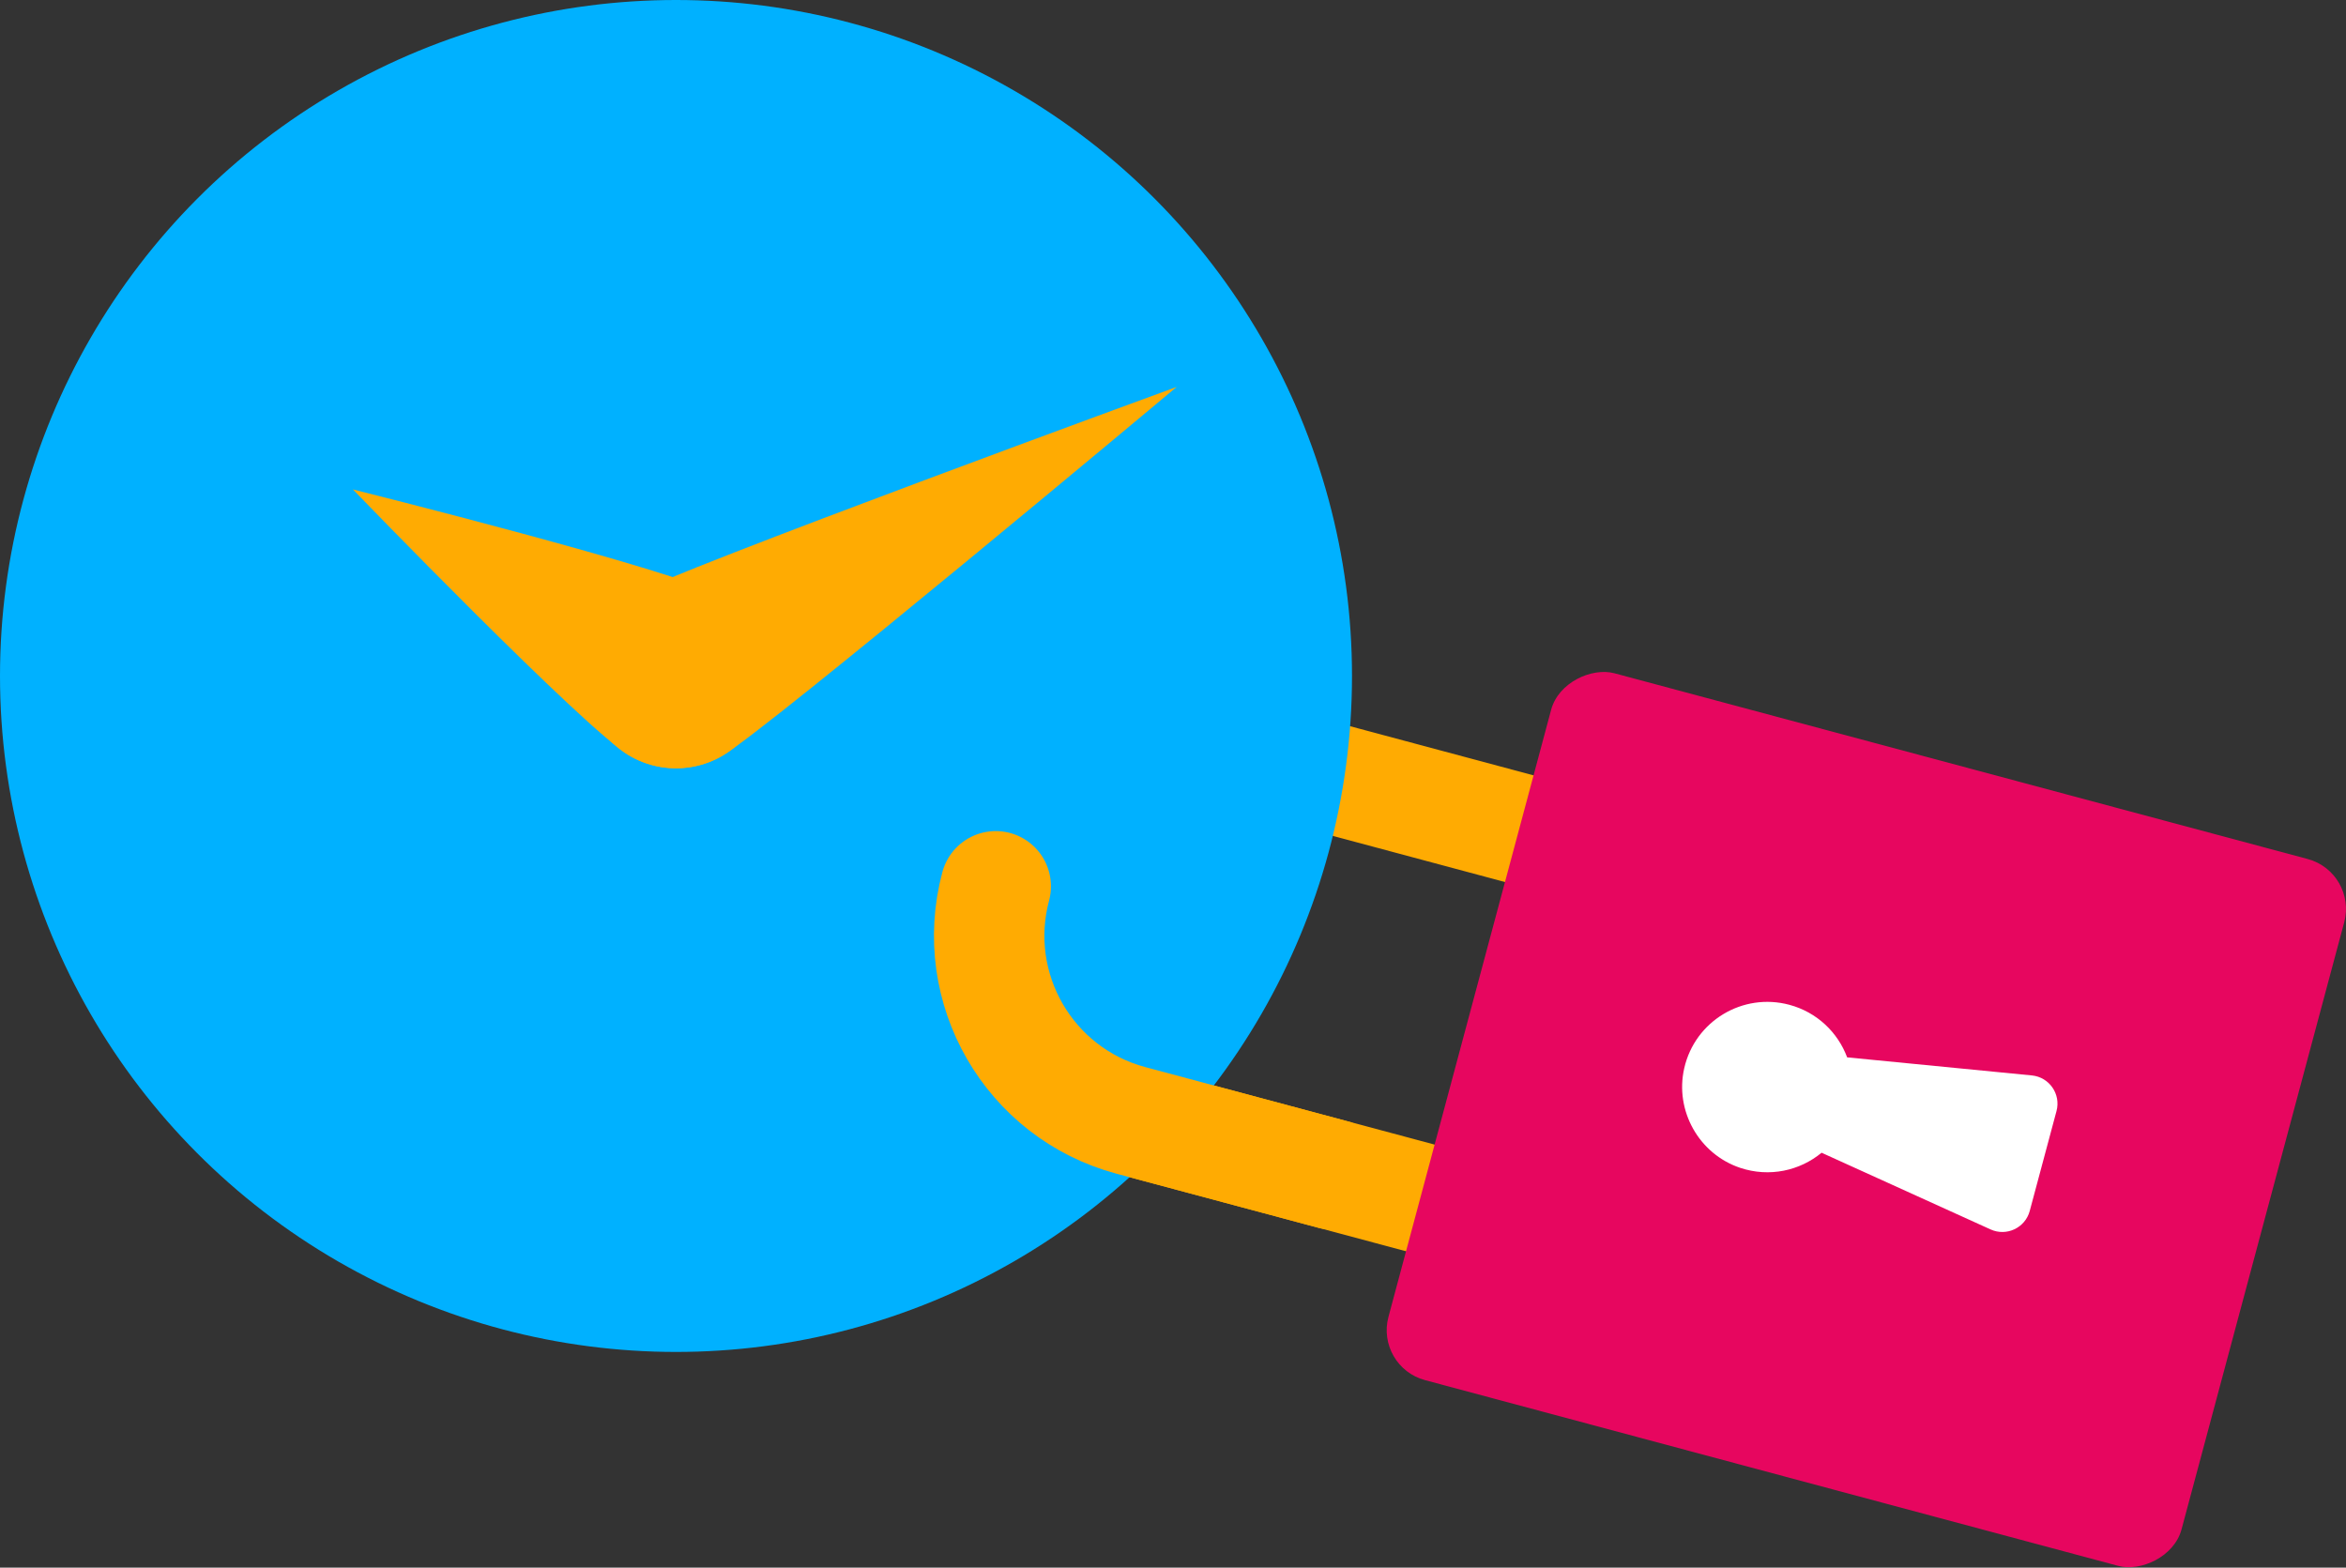 <?xml version="1.0" encoding="UTF-8"?>
<svg id="Layer_2" data-name="Layer 2" xmlns="http://www.w3.org/2000/svg" viewBox="0 0 1487.07 993.74">
  <rect x="0" y="0" width="1487.07" height="993.74" fill="#333333" stroke="none"/>
  <defs>
    <style>
      .cls-1 {
        fill: #00b1ff;
      }

      .cls-2 {
        stroke-linecap: round;
      }

      .cls-2, .cls-3 {
        fill: none;
        stroke: #ffab02;
        stroke-miterlimit: 10;
        stroke-width: 70px;
      }

      .cls-4 {
        fill: #fff;
      }

      .cls-5 {
        fill: #e7065f;
      }

      .cls-6 {
        fill: #ffab02;
      }
    </style>
  </defs>
  <g id="Camera">
    <g>
      <g>
        <path class="cls-3" d="M1233.61,723.25h0c-17.32,64.63-83.75,102.99-148.39,85.67l-368.38-98.71c-64.63-17.32-102.99-83.75-85.67-148.39h0c17.32-64.63,83.75-102.99,148.39-85.67l102.82,27.55,265.57,71.16c64.63,17.32,102.99,83.75,85.67,148.39Z"/>
        <rect class="cls-5" x="951.09" y="449.47" width="463.89" height="520.45" rx="32.76" ry="32.76" transform="translate(191.32 1668.74) rotate(-75)"/>
        <path class="cls-4" d="M1170.87,670.26l117.08,11.46c11.06,1.08,18.5,11.83,15.62,22.56l-16.97,63.34c-2.88,10.73-14.69,16.32-24.81,11.72l-107.13-48.62c-13.8,11.39-33.04,15.76-51.58,9.58-26.12-8.71-41.59-36.23-35.5-63.09,6.82-30.06,37.16-48.18,66.65-40.27,17.53,4.7,30.73,17.51,36.63,33.32Z"/>
      </g>
      <circle class="cls-1" cx="428.5" cy="428.5" r="428.5"/>
      <path class="cls-6" d="M457.75,479.16c-27.98,16.15-63.76,6.57-79.91-21.41s-6.57-63.76,21.41-79.91c27.98-16.15,346.65-132.59,346.65-132.59,0,0-260.17,217.76-288.15,233.91Z"/>
      <path class="cls-6" d="M457.75,377.84c27.98,16.15,37.57,51.93,21.41,79.91-16.15,27.98-51.93,37.57-79.91,21.41-27.98-16.15-175.57-168.91-175.57-168.91,0,0,206.08,51.43,234.07,67.59Z"/>
      <path class="cls-2" d="M845.01,744.56l-128.17-34.34c-64.63-17.32-102.99-83.75-85.67-148.39"/>
    </g>
  </g>
</svg>